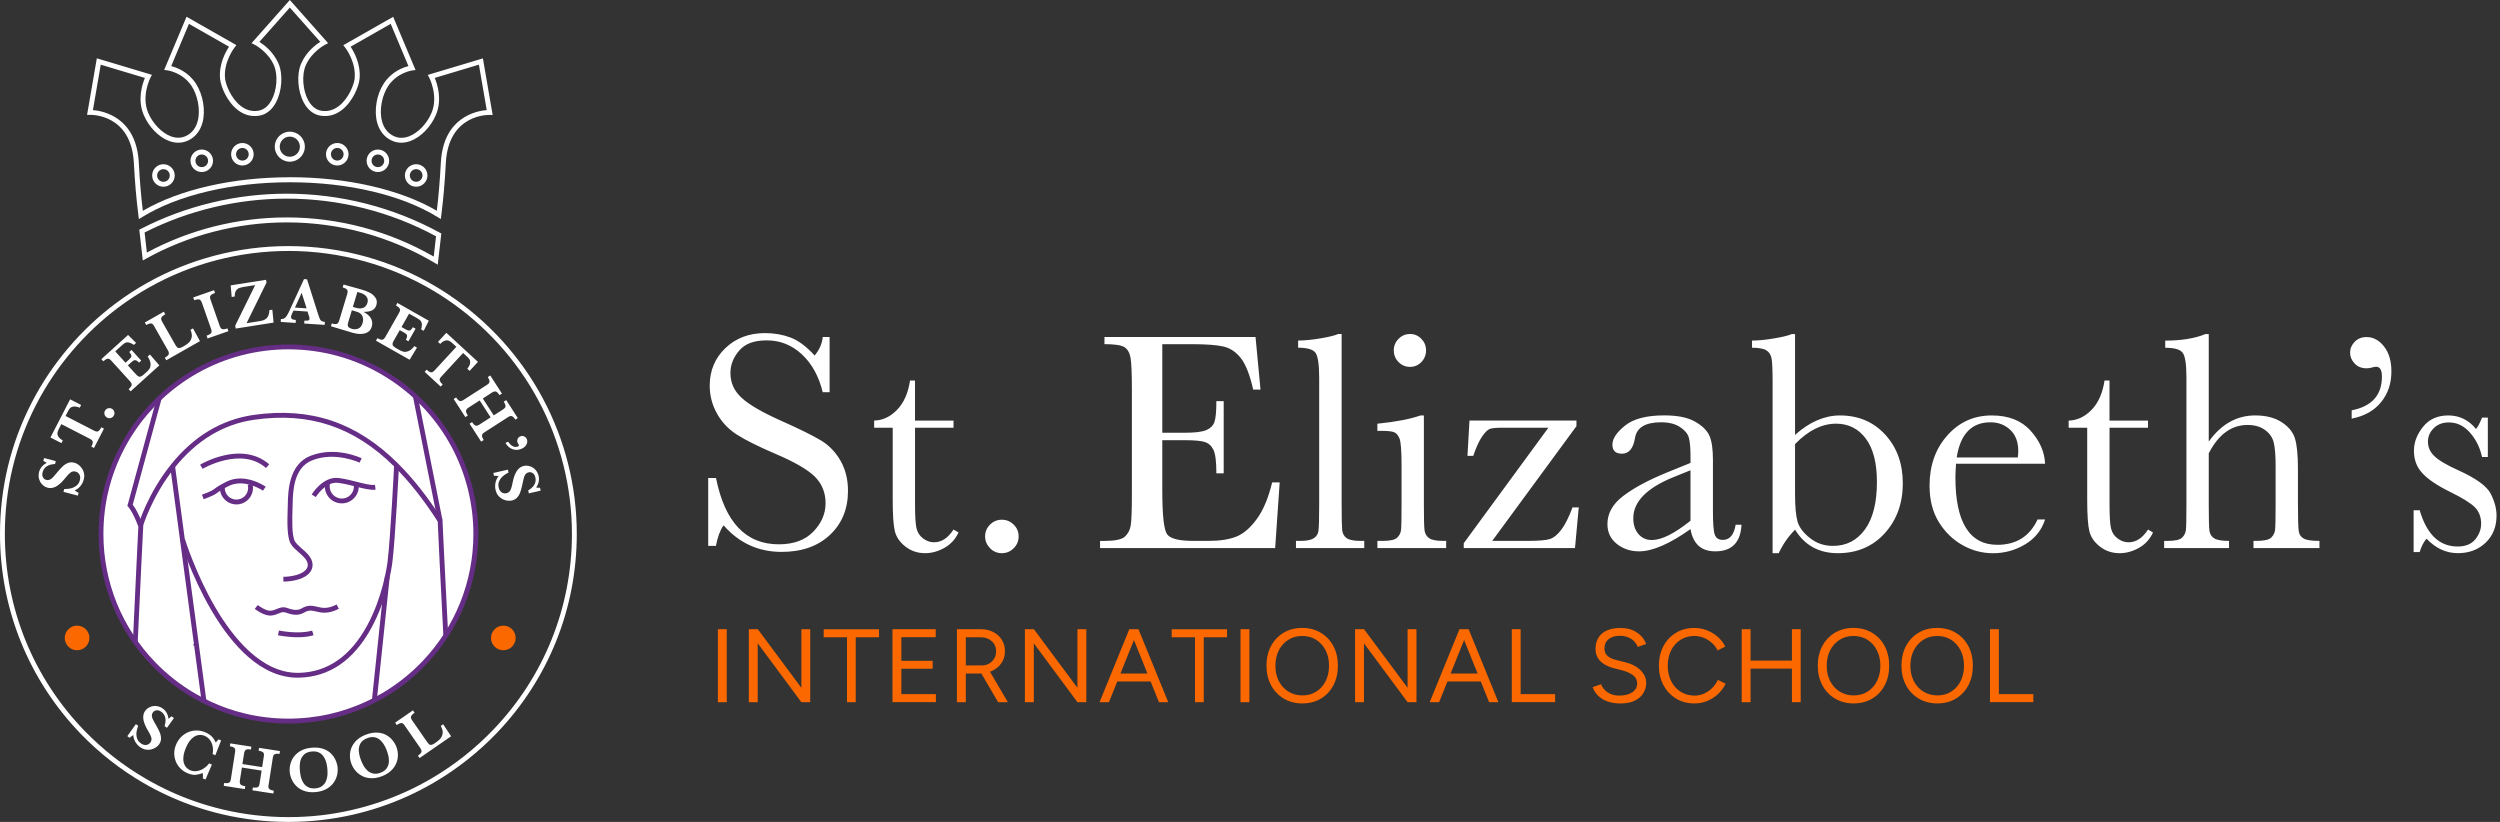 <svg xmlns="http://www.w3.org/2000/svg" width="292" height="96" fill="none" viewBox="0 0 292 96"><rect x="0" y="0" width="292" height="96" fill="#333333" stroke="none"/><clipPath id="a"><path d="M0 0h291.6v96H0z"/></clipPath><g clip-path="url(#a)"><path fill="#fff" d="M82.718 63.759v-7.928h.911c1.032 5.164 3.477 7.745 7.337 7.745 1.737 0 3.08-.494 4.032-1.483s1.429-2.093 1.429-3.318c0-1.225-.42-2.273-1.257-3.108-.837-.824-2.367-1.708-4.588-2.655-1.981-.85-3.474-1.592-4.479-2.228-1.009-.637-1.793-1.464-2.36-2.483-.566-1.019-.848-2.101-.848-3.254 0-1.756.612-3.221 1.831-4.389 1.219-1.169 2.765-1.753 4.636-1.753 1.043 0 2.026.169 2.948.509s1.868 1.041 2.84 2.108c.559-.667.874-1.389.945-2.165h.803v6.453h-.803c-.461-1.88-1.279-3.356-2.45-4.438-1.17-1.079-2.528-1.618-4.07-1.618-1.542 0-2.547.397-3.233 1.191-.686.794-1.028 1.663-1.028 2.61 0 1.139.431 2.105 1.294 2.891.848.801 2.386 1.696 4.606 2.689 2.123.944 3.669 1.708 4.636 2.281.964.577 1.74 1.374 2.322 2.389.581 1.019.874 2.195.874 3.528 0 2.108-.705 3.824-2.112 5.146s-3.29 1.981-5.646 1.981c-2.708 0-4.967-1.037-6.775-3.108-.401.569-.698 1.371-.893 2.401h-.912zm28.655-13.8h-4.497v8.999c0 1.382.06 2.311.183 2.79.12.479.379.865.773 1.153.394.292.818.438 1.264.438.874 0 1.632-.498 2.277-1.49l.582.344c-.375.801-.931 1.404-1.666 1.809-.735.404-1.478.61-2.232.61-.874 0-1.643-.258-2.303-.771-.66-.517-1.073-1.12-1.238-1.809s-.247-1.903-.247-3.636v-8.438H102.1v-.835c.994-.022 1.887-.442 2.679-1.255.787-.813 1.294-1.951 1.511-3.419h.582v4.674h4.498v.835zm3.688 12.692c0-.532.191-.992.574-1.374.382-.382.84-.573 1.376-.573.537 0 1.009.191 1.392.573s.574.839.574 1.374c0 .536-.195 1.008-.581 1.389-.391.382-.852.573-1.385.573-.532 0-1.009-.199-1.384-.592s-.566-.85-.566-1.374zm33.532-6.31h.874l-.529 7.673h-20.452v-.835h.51c1.227 0 2.019-.165 2.379-.491.356-.326.585-.742.682-1.247.098-.502.147-1.786.147-3.846v-12.089c0-1.88-.053-3.116-.154-3.708-.105-.595-.341-1.007-.709-1.247-.371-.236-1.152-.356-2.341-.356v-.835h17.646l.581 6.146h-.855c-.39-1.723-.866-2.944-1.429-3.663-.567-.723-1.234-1.176-2.011-1.363-.776-.187-2.029-.281-3.751-.281h-3.425v10.344h2.622c1.201 0 2.041-.101 2.521-.311.48-.206.795-.517.945-.936.15-.419.229-1.232.229-2.446h.855v8.438h-.855c0-1.371-.116-2.288-.345-2.753-.232-.468-.566-.768-1.009-.91-.443-.139-1.193-.21-2.251-.21h-2.712v5.835c0 2.921.188 4.64.563 5.153.375.517 1.392.771 3.042.771h1.838c1.298 0 2.367-.165 3.204-.498.836-.333 1.635-1.019 2.393-2.056.758-1.037 1.358-2.464 1.793-4.28zm8.11-17.325v19.89c0 1.588.022 2.588.064 3.0.041.412.213.727.517.944.304.217.844.326 1.621.326h.439v.835h-7.975v-.835h.51c.728 0 1.249-.101 1.557-.3.311-.199.495-.483.555-.846s.09-1.404.09-3.127V44.176c0-1.562-.139-2.547-.42-2.955-.278-.404-.961-.61-2.041-.61v-.835c.739 0 1.613-.086 2.615-.255 1.001-.169 1.691-.341 2.066-.509h.402zm9.607 9.509v10.381c0 1.588.022 2.588.071 3.0.049.412.225.727.529.944.304.217.844.326 1.62.326h.383v.835h-8.031v-.835h.619c.862 0 1.421-.124 1.684-.374.263-.247.413-.547.454-.891.041-.345.064-1.348.064-3.007v-4.509c0-1.745-.083-2.812-.248-3.198-.165-.39-.383-.629-.656-.727-.274-.097-.751-.146-1.43-.146h-.491v-.835c2.161-.217 3.837-.539 5.027-.963h.401zm-3.515-7.602c0-.52.184-.97.555-1.344s.818-.566 1.339-.566c.522 0 .964.187 1.328.566.364.374.548.824.548 1.344 0 .521-.184.989-.548 1.363s-.806.566-1.328.566c-.521 0-.968-.187-1.339-.566-.371-.374-.555-.831-.555-1.363zm8.17 23.092v-.566l9.888-13.49h-5.428c-.69 0-1.163.045-1.41.135-.248.09-.548.382-.893.873s-.694 1.251-1.047 2.281h-.675l.236-4.127h12.492v.655l-9.836 13.4h4.078c1.324 0 2.209-.071 2.66-.217.45-.146.892-.506 1.327-1.082.439-.577.874-1.446 1.313-2.61h.728l-.439 4.745h-13.001zm31.769-2.726h.675c-.109 2.071-1.129 3.108-3.061 3.108-.825 0-1.478-.217-1.958-.655-.48-.438-.791-1.086-.938-1.944-1.215.861-2.322 1.509-3.323 1.944-1.002.438-1.898.655-2.686.655-1.009 0-1.876-.292-2.603-.873-.728-.581-1.092-1.352-1.092-2.311 0-1.247.611-2.341 1.831-3.273 1.219-.932 2.903-1.843 5.052-2.726l2.821-1.146v-.727c0-1.03-.067-1.775-.199-2.236-.135-.461-.48-.873-1.039-1.236s-1.294-.547-2.202-.547c-1.819 0-2.835.607-3.042 1.816-.195 1.236-.705 1.854-1.53 1.854-.739 0-1.111-.352-1.111-1.056 0-.704.492-1.434 1.475-2.228.982-.794 2.513-1.191 4.587-1.191 1.542 0 2.739.243 3.586.727.848.483 1.411 1.037 1.685 1.655s.409 1.565.409 2.835v6.018c0 1.404.071 2.311.217 2.708.147.401.462.599.946.599.802 0 1.297-.596 1.492-1.783zm-5.282-6.363-1.984.801c-3.132 1.273-4.7 2.873-4.7 4.801 0 .764.198 1.378.6 1.846.401.468.923.7 1.564.7.57 0 1.23-.187 1.984-.562s1.598-.94 2.533-1.689v-5.891zm10.297 9.688h-.709V44.686c0-1.453-.041-2.393-.12-2.816-.078-.423-.277-.738-.6-.944-.322-.206-.881-.311-1.684-.311v-.835c.716 0 1.579-.086 2.584-.255 1.01-.169 1.692-.341 2.06-.509h.382v11.782c.848-.764 1.711-1.333 2.585-1.708s1.759-.566 2.66-.566c2.149 0 3.908.745 5.281 2.236s2.06 3.393 2.06 5.707c0 2.314-.705 4.266-2.112 5.82-1.407 1.55-3.237 2.326-5.481 2.326-1.106 0-2.074-.232-2.903-.689-.833-.461-1.527-1.146-2.086-2.056-.788.786-1.425 1.704-1.913 2.745zm1.913-12.744v5.835c0 1.502.102 2.584.301 3.247.198.659.682 1.296 1.448 1.899.765.607 1.658.91 2.678.91 1.564 0 2.813-.644 3.744-1.929.93-1.284 1.391-3.135 1.391-5.546 0-2.217-.435-3.906-1.301-5.063-.867-1.157-2.026-1.738-3.47-1.738-.826 0-1.636.199-2.431.592s-1.583.992-2.36 1.79zm29.2 2.292h-10.399c-.048.715-.071 1.247-.071 1.599 0 2.618.409 4.584 1.231 5.899.817 1.315 2.04 1.974 3.668 1.974 2.21 0 3.778-.989 4.7-2.962h.875c-.391 1.236-1.16 2.202-2.315 2.899-1.155.697-2.408 1.045-3.77 1.045-1.264 0-2.457-.318-3.579-.955-1.121-.637-2.044-1.536-2.757-2.7-.716-1.165-1.073-2.576-1.073-4.236 0-2.352.691-4.307 2.075-5.865s3.113-2.337 5.192-2.337c1.954 0 3.466.596 4.535 1.783 1.069 1.187 1.632 2.472 1.692 3.854zm-3.185-.73c.038-.277.056-.528.056-.745 0-1.067-.311-1.895-.938-2.483-.626-.588-1.391-.88-2.303-.88-2.209 0-3.526 1.371-3.95 4.108h7.139zm15.215-3.472h-4.498v8.999c0 1.382.06 2.311.184 2.79.12.479.379.865.773 1.153.394.292.818.438 1.264.438.874 0 1.632-.498 2.277-1.49l.581.344c-.375.801-.93 1.404-1.665 1.809-.735.404-1.478.61-2.232.61-.874 0-1.643-.258-2.303-.771-.661-.517-1.073-1.12-1.238-1.809s-.248-1.903-.248-3.636v-8.438h-2.168v-.835c.994-.022 1.887-.442 2.678-1.255.788-.813 1.294-1.951 1.512-3.419h.581v4.674h4.498v.835zm7.09 1.618c.727-1.019 1.545-1.783 2.449-2.292s1.898-.764 2.979-.764c1.226 0 2.243.255 3.049.764.807.509 1.332 1.135 1.576 1.88.244.745.364 1.955.364 3.629v4.108c0 1.745.034 2.805.101 3.183.068.374.263.652.593.828.326.176.934.262 1.819.262v.835h-7.705v-.835h.345c.885 0 1.459-.127 1.722-.382s.413-.554.454-.899c.041-.345.064-1.341.064-2.992v-4.471c0-1.236-.072-2.15-.218-2.745-.146-.595-.488-1.086-1.028-1.472-.54-.39-1.219-.581-2.029-.581-.945 0-1.797.277-2.551.828s-1.414 1.378-1.984 2.483v5.962c0 1.674.026 2.704.082 3.09.056.39.24.682.555.88s.893.3 1.73.3v.835h-7.578v-.835h.383c.874 0 1.44-.124 1.703-.374.262-.247.413-.547.454-.891.041-.345.064-1.348.064-3.007v-14.834c0-1.502-.143-2.453-.428-2.854-.285-.401-.968-.599-2.048-.599v-.835c1.883 0 3.447-.255 4.7-.764h.383v12.565zm16.693-2.689v-.962c2.355-.461 3.533-1.775 3.533-3.944 0-.764-.225-1.146-.675-1.146-.098 0-.218.019-.364.056-.278.086-.521.127-.728.127-.596 0-1.069-.187-1.421-.562-.353-.374-.529-.801-.529-1.273s.18-.895.536-1.262c.357-.371.822-.554 1.392-.554.776 0 1.455.363 2.029 1.09.578.727.867 1.704.867 2.929 0 1.404-.405 2.603-1.212 3.591-.806.989-1.951 1.629-3.432 1.917zm7.236 15.598v-4.891h.709c.825 2.824 2.299 4.236 4.426 4.236.923 0 1.613-.277 2.067-.835s.683-1.168.683-1.835c0-.775-.244-1.412-.728-1.91-.499-.498-1.463-1.097-2.896-1.801-1.504-.738-2.584-1.468-3.241-2.183-.656-.704-.983-1.569-.983-2.599 0-1.03.353-1.917 1.058-2.809s1.692-1.337 2.967-1.337c1.276 0 2.375.528 3.223 1.58.183-.183.42-.625.709-1.326h.675v4.599h-.675c-.244-1.101-.713-2.052-1.411-2.846-.698-.794-1.519-1.191-2.468-1.191-.728 0-1.317.225-1.767.674s-.675.97-.675 1.565c0 .655.247 1.217.746 1.689.484.483 1.414 1.037 2.787 1.655 2.064.932 3.328 1.843 3.789 2.726.462.899.69 1.756.69 2.58 0 1.296-.427 2.352-1.283 3.164-.855.813-1.931 1.217-3.233 1.217-1.373 0-2.592-.566-3.661-1.689-.327.363-.597.884-.803 1.565h-.709z"/><path fill="#fb6800" d="M83.851 82.016v-8.524h1.035v8.524zm3.612 0v-8.524h1.05l5.087 6.842v-6.842h1.035v8.524h-1.035l-5.098-6.88v6.88h-1.035zm11.464 0v-7.584h-2.72v-.936h6.463v.936h-2.719v7.584zm5.315 0v-8.524h5.049v.936h-4.013v2.753h3.657v.925h-3.657v2.97h4.036v.936h-5.072zm7.525 0v-8.524h2.78c.551 0 1.043.109 1.47.33.428.221.762.524 1.002.914.24.389.36.835.36 1.341s-.131.951-.39 1.341-.615.697-1.062.917c-.446.225-.953.333-1.511.333h-1.61v3.348h-1.035zm1.039-4.296h1.891c.308 0 .585-.071.829-.213s.443-.337.593-.584c.15-.247.225-.528.225-.846 0-.487-.169-.884-.507-1.187-.337-.303-.772-.457-1.313-.457h-1.718zm3.778 4.296-2.048-3.494.817-.536 2.367 4.03h-1.132zm3.124 0v-8.524h1.051l5.086 6.842v-6.842h1.036v8.524h-1.036l-5.097-6.88v6.88h-1.036zm8.718 0 3.478-8.524h1.05l-3.429 8.524zm1.647-2.423v-.925h4.745v.925zm5.293 2.423-3.429-8.524h1.036l3.477 8.524zm4.209 0v-7.584h-2.72v-.936h6.464v.936h-2.72v7.584zm5.315 0v-8.524h1.036v8.524zm7.244.146c-.822 0-1.549-.187-2.183-.562s-1.129-.891-1.49-1.558c-.356-.667-.536-1.427-.536-2.288 0-.861.176-1.633.529-2.296.353-.663.844-1.18 1.47-1.554.627-.374 1.351-.562 2.172-.562.822 0 1.546.187 2.176.566.63.378 1.122.899 1.471 1.558.348.663.525 1.423.525 2.284 0 .861-.177 1.625-.525 2.288-.349.667-.837 1.183-1.46 1.558-.622.374-1.339.562-2.153.562zm0-.936c.611 0 1.148-.15 1.609-.446.465-.296.829-.704 1.092-1.225.262-.52.397-1.12.397-1.801s-.135-1.273-.401-1.798c-.27-.524-.638-.933-1.103-1.228-.469-.296-1.009-.446-1.628-.446s-1.151.15-1.62.446c-.473.296-.841.708-1.111 1.228-.27.524-.401 1.123-.401 1.798s.135 1.281.401 1.801c.27.521.642.929 1.122 1.225.48.296 1.028.446 1.647.446zm6.137.79v-8.524h1.05l5.087 6.842v-6.842h1.035v8.524h-1.035l-5.098-6.88v6.88h-1.035zm8.718 0 3.477-8.524h1.05l-3.428 8.524zm1.646-2.423v-.925h4.746v.925zm5.293 2.423-3.428-8.524h1.035l3.477 8.524zm2.649 0v-8.524h1.035v7.584h4.025v.936h-5.06zm12.694.146c-.473 0-.889-.052-1.257-.154-.367-.101-.682-.243-.953-.427-.27-.183-.487-.386-.66-.611-.169-.225-.296-.461-.379-.712l.987-.341c.124.356.368.667.739.932.371.262.821.397 1.362.397.66 0 1.174-.131 1.549-.39s.563-.603.563-1.034c0-.397-.166-.719-.499-.966-.334-.247-.773-.442-1.317-.577l-.938-.243c-.382-.097-.735-.24-1.054-.431-.323-.191-.578-.434-.769-.73-.191-.296-.285-.652-.285-1.064 0-.771.251-1.374.75-1.809s1.223-.652 2.165-.652c.562 0 1.042.09 1.451.273.405.183.739.416.994.693.256.281.436.584.544.906l-.975.341c-.154-.405-.416-.723-.78-.955-.368-.232-.81-.348-1.328-.348s-.979.131-1.298.397c-.323.262-.48.622-.48 1.079 0 .39.127.689.379.895.251.206.581.359.986.457l.938.232c.829.195 1.467.517 1.909.966.443.449.664.936.664 1.457 0 .446-.112.854-.341 1.225-.229.371-.563.663-1.005.876-.443.213-.994.322-1.655.322zm8.658 0c-.814 0-1.535-.187-2.157-.566-.627-.378-1.118-.895-1.474-1.558-.357-.663-.537-1.423-.537-2.284s.176-1.622.529-2.284c.353-.663.84-1.18 1.463-1.558.623-.378 1.335-.566 2.142-.566.514 0 1.005.09 1.474.273.473.183.893.438 1.268.768.375.33.664.708.867 1.139l-.889.449c-.162-.341-.387-.637-.672-.888-.285-.251-.6-.449-.953-.592-.349-.142-.716-.213-1.099-.213-.593 0-1.125.15-1.598.446-.472.296-.84.704-1.103 1.225-.262.521-.397 1.12-.397 1.801s.135 1.288.401 1.813c.27.528.642.94 1.114 1.236.477.296 1.013.446 1.617.446.39 0 .761-.079 1.11-.236s.664-.374.946-.652c.281-.277.502-.592.664-.951l.904.449c-.21.446-.503.843-.871 1.195-.371.348-.791.622-1.268.816-.476.195-.967.292-1.481.292zm5.503-.146v-8.524h1.035v8.524zm.915-3.921v-.936h5.169v.936zm4.952 3.921v-8.524h1.024v8.524zm7.228.146c-.821 0-1.549-.187-2.183-.562s-1.129-.891-1.489-1.558c-.357-.667-.537-1.427-.537-2.288 0-.861.177-1.633.529-2.296.353-.663.844-1.18 1.471-1.554.626-.374 1.35-.562 2.172-.562.821 0 1.545.187 2.175.566.63.378 1.122.899 1.471 1.558.349.663.525 1.423.525 2.284 0 .861-.176 1.625-.525 2.288-.349.667-.837 1.183-1.459 1.558-.623.374-1.34.562-2.154.562zm0-.936c.612 0 1.148-.15 1.609-.446.466-.296.829-.704 1.092-1.225.263-.52.398-1.12.398-1.801s-.135-1.273-.402-1.798c-.27-.524-.638-.933-1.103-1.228-.469-.296-1.009-.446-1.628-.446s-1.151.15-1.62.446c-.473.296-.84.708-1.111 1.228-.27.524-.401 1.123-.401 1.798s.135 1.281.401 1.801c.271.521.642.929 1.122 1.225.48.296 1.028.446 1.647.446zm9.772.936c-.821 0-1.549-.187-2.183-.562s-1.129-.891-1.489-1.558c-.357-.667-.537-1.427-.537-2.288 0-.861.177-1.633.529-2.296.353-.663.844-1.18 1.471-1.554.626-.374 1.35-.562 2.172-.562.821 0 1.545.187 2.175.566.63.378 1.122.899 1.471 1.558.349.663.525 1.423.525 2.284 0 .861-.176 1.625-.525 2.288-.349.667-.837 1.183-1.459 1.558-.623.374-1.34.562-2.154.562zm0-.936c.612 0 1.148-.15 1.609-.446.465-.296.829-.704 1.092-1.225.263-.52.398-1.12.398-1.801s-.135-1.273-.402-1.798c-.27-.524-.638-.933-1.103-1.228-.469-.296-1.009-.446-1.628-.446s-1.151.15-1.62.446c-.473.296-.84.708-1.111 1.228-.27.524-.401 1.123-.401 1.798s.135 1.281.401 1.801c.271.521.642.929 1.122 1.225.48.296 1.028.446 1.647.446zm6.133.79v-8.524h1.036v7.584h4.025v.936h-5.061z"/><path fill="#fff" d="M33.686 84.199c12.074 0 21.862-9.772 21.862-21.826s-9.788-21.826-21.862-21.826c-12.074 0-21.862 9.772-21.862 21.826s9.788 21.826 21.862 21.826z"/><path fill="#662d86" d="M34.766 79.155c-1.996 0-3.95-.828-5.811-2.461-1.512-1.326-2.967-3.183-4.329-5.524-2.307-3.966-3.56-8.011-3.571-8.052l.54-.165c.011.041 1.249 4.033 3.526 7.943 2.048 3.52 5.375 7.692 9.648 7.692h.158c3.324-.079 5.998-1.933 7.949-5.509 1.782-3.262 2.3-6.771 2.386-7.441.341-2.667.769-11.224.773-11.31l.567.026c-.004.086-.431 8.666-.776 11.351-.09.689-.623 4.292-2.453 7.644-2.056 3.768-4.895 5.719-8.433 5.801h-.173z"/><path fill="#662d86" d="M31.563 71.901c-.776 0-1.699-.697-1.808-.783l.349-.446c.263.202 1.043.715 1.53.659.278-.03.495-.12.705-.206.356-.146.724-.296 1.234-.105.739.273 1.249.288 1.651.045.743-.449 1.298-.318 1.831-.191.585.139 1.193.281 2.266-.27l.259.502c-1.26.648-2.037.464-2.656.318-.499-.12-.859-.202-1.407.127-.72.434-1.523.228-2.138 0-.304-.112-.51-.03-.822.101-.236.097-.503.206-.855.243-.045.004-.086.007-.131.007zm-7.772-13.591-.203-.528c1.125-.427 1.26-.528 1.478-.697.199-.153.469-.359 1.388-.824 2.138-1.082 4.483.517 4.584.584l-.323.464c-.022-.015-2.168-1.472-4.003-.543-.874.442-1.122.629-1.302.768-.281.217-.469.341-1.621.779zm13.095-.258-.484-.292c.053-.086 1.324-2.146 3.136-1.929.747.09 1.508.285 2.183.457.818.21 1.587.405 2.078.345l.068.562c-.596.071-1.38-.127-2.288-.359-.686-.176-1.399-.356-2.108-.442-1.452-.172-2.573 1.644-2.585 1.663z"/><path fill="#662d86" d="M27.616 58.917c-1.065 0-1.932-.865-1.932-1.929 0-.03 0-.06.004-.086l.563.067v.019c0 .753.611 1.363 1.365 1.363s1.365-.611 1.365-1.363c0-.12-.015-.24-.049-.363l.548-.142c.045.169.068.341.068.506 0 1.064-.867 1.929-1.932 1.929zm12.308-.123c-1.095 0-1.984-.888-1.984-1.981 0-.187.026-.374.079-.554l.544.161c-.037.127-.056.259-.056.393 0 .779.634 1.416 1.418 1.416s1.414-.633 1.414-1.416c0-.037 0-.075-.004-.112l.563-.052c.004.056.007.112.007.165 0 1.093-.889 1.981-1.981 1.981z"/><path fill="#662d86" d="m33.104 67.939-.011-.566c1.208-.026 2.187-.33 2.618-.809.176-.199.251-.412.233-.652-.045-.528-.555-.97-1.047-1.397-.353-.307-.717-.625-.934-.992-.435-.734-.42-2.423-.364-4.09.007-.183.011-.352.015-.491v-.037c.034-1.513.101-4.666 2.66-5.67 2.922-1.146 5.848.232 5.972.292l-.248.509c-.041-.019-2.836-1.326-5.518-.277-2.209.865-2.269 3.655-2.3 5.153v.037c-.004.142-.011.311-.015.498-.037 1.094-.101 3.127.285 3.783.172.288.484.562.818.854.548.479 1.17 1.022 1.238 1.775.034.397-.094.768-.371 1.079-.54.603-1.643.966-3.027.996zm-9.438-13.179-.293-.487c.049-.03 1.219-.723 2.791-1.082 2.119-.487 3.942-.127 5.278 1.041l-.375.427c-2.896-2.539-7.36.075-7.405.101zm11.088 19.669c-1.185 0-2.221-.217-2.288-.229l.12-.554c.022.004 2.303.479 3.871.007l.165.543c-.585.176-1.245.236-1.864.236zm9.254 7.393-.567-.056 1.516-14.471.567.056-.011.094z"/><path fill="#662d86" d="M51.785 74.249c-.319-5.91-.626-12.553-.66-13.336-1.651-2.562-3.286-4.636-5.008-6.348l-.083-.086c-4.685-4.625-9.866-6.363-16.295-5.46-3.631.509-6.778 2.404-9.355 5.629-2.622 3.281-3.684 6.793-3.691 6.827l-.544-.161c.045-.146 1.099-3.651 3.792-7.022 2.671-3.341 5.942-5.303 9.719-5.835 6.655-.932 12.008.876 16.854 5.7l.083.086c1.733 1.738 3.384 3.842 5.045 6.426l.041.064v.075c.007.071.33 7.149.668 13.407l-.566.03z"/><path fill="#662d86" d="m16.089 74.994-.567-.026c.278-6.217.604-12.767.638-13.46l-.007-.015c-.341-.918-.645-1.498-.84-1.82-.199-.33-.323-.457-.323-.457l-.113-.116.041-.157 3.429-12.587.548.15-.034.12-3.357 12.325c.071.09.172.232.296.434.3.502.6 1.146.885 1.917l.045.12v.06c-.007.067-.353 6.977-.645 13.516zM48.796 46.254l-.555.11L51.13 60.881l.556-.11zM23.546 81.926l-.867-6.479-.128-.135.098-.097-2.776-20.77.559-.079.011.067 2.787 20.867.878 6.55z"/><path fill="#662d86" d="M33.686 84.507c-1.726 0-3.447-.199-5.113-.592-.784-.183-1.557-.412-2.292-.674-1.29-.457-2.547-1.037-3.736-1.73-1.763-1.026-3.376-2.288-4.794-3.752-4.021-4.149-6.234-9.614-6.234-15.388 0-3.554.818-6.947 2.431-10.085 1.538-2.996 3.785-5.644 6.493-7.662.746-.554 1.53-1.067 2.341-1.524 3.309-1.873 7.082-2.861 10.909-2.861 4.044 0 8.001 1.097 11.445 3.176.274.165.559.344.863.547 6.178 4.12 9.866 11.003 9.866 18.414 0 5.711-2.176 11.134-6.122 15.268-1.429 1.494-3.057 2.783-4.835 3.827-1.309.768-2.693 1.401-4.119 1.876-.698.236-1.433.446-2.183.614-1.598.363-3.252.547-4.91.547zm0-43.704c-3.729 0-7.405.962-10.631 2.786-.788.446-1.553.944-2.281 1.487-2.641 1.966-4.828 4.55-6.328 7.468-1.572 3.06-2.367 6.367-2.367 9.827 0 5.629 2.157 10.95 6.073 14.995 1.384 1.427 2.956 2.659 4.674 3.655 1.159.674 2.386 1.24 3.642 1.685.72.255 1.47.476 2.236.655 3.185.753 6.591.764 9.768.045.732-.165 1.444-.367 2.127-.599 1.388-.464 2.738-1.082 4.014-1.828 1.737-1.019 3.32-2.273 4.715-3.73 3.845-4.03 5.964-9.314 5.964-14.879 0-7.22-3.594-13.928-9.614-17.942-.296-.199-.57-.371-.84-.532-3.354-2.026-7.21-3.093-11.152-3.093z"/><g fill="#fff"><path d="M8.692 54.052c.154.041.304.116.458.225s.289.251.413.423c.12.172.203.371.251.596.045.225.034.472-.038.734-.068.262-.195.506-.375.73-.18.228-.409.401-.679.521.158.123.311.217.458.277l-.086.333-1.681-.442.086-.333c.259 0 .506-.019.746-.071.24-.049.461-.153.668-.307.206-.153.345-.371.416-.655.064-.247.049-.461-.049-.644s-.248-.303-.454-.356c-.116-.03-.225-.034-.323-.011s-.195.067-.285.139c-.09.071-.195.169-.315.3-.116.131-.248.281-.383.449-.218.258-.424.468-.615.618-.191.153-.368.262-.529.322-.161.064-.304.097-.435.101a1.156 1.156 0 0 1-.379-.041c-.221-.056-.42-.172-.604-.348s-.311-.393-.39-.655c-.075-.262-.075-.547 0-.843.06-.229.169-.434.326-.614s.345-.322.563-.427c-.09-.071-.221-.146-.398-.232l.09-.341 1.369.359-.09.341c-.81.045-1.294.367-1.452.966-.056.217-.045.405.034.569.079.161.21.266.39.315.143.037.278.03.405-.026s.244-.139.356-.255c.109-.112.274-.303.495-.566.266-.318.491-.562.668-.73.18-.172.383-.303.611-.393.229-.09.476-.101.746-.03zm.78-6.745-.161.315c-.296-.116-.533-.161-.713-.135s-.315.086-.405.176c-.086.094-.169.21-.24.352l-.296.573 3.309 1.7c.131.067.24.105.326.116.086.011.172-.022.263-.101.09-.079.184-.21.281-.397l.308.157-1.167 2.262-.308-.157c.142-.277.195-.476.158-.596-.037-.12-.158-.232-.353-.333l-3.309-1.7-.248.479c-.098.187-.161.352-.195.491-.034.139-.008.292.079.453.086.165.266.322.536.479l-.161.315-1.283-.659 2.299-4.457 1.283.659zm3.642.468c.135.094.218.217.244.378.026.161-.004.303-.098.438-.09.131-.214.213-.371.243-.158.03-.304 0-.439-.094-.135-.094-.218-.217-.251-.374-.03-.157 0-.303.094-.438s.218-.217.375-.247c.158-.03.308 0 .443.097zm4.404-6.363 1.092 1.262-3.354 3.033-.233-.255c.233-.21.349-.378.356-.506s-.064-.27-.214-.434l-2.142-2.359c-.098-.109-.184-.18-.259-.221s-.169-.041-.278-.007c-.109.037-.247.131-.413.277l-.233-.255 3.121-2.824.934.929-.255.232c-.255-.165-.461-.258-.619-.285-.161-.026-.296-.007-.409.056-.113.064-.263.18-.45.348l-.705.637 1.204 1.326.383-.348c.131-.12.217-.221.263-.3.045-.082.049-.165.015-.255-.034-.09-.109-.206-.225-.352l.266-.24 1.133 1.251-.255.232c-.135-.131-.244-.217-.334-.255-.09-.037-.176-.041-.259-.004-.083.037-.191.112-.323.232l-.39.352.803.884c.135.146.236.251.304.315.071.06.142.101.214.116.075.015.158 0 .248-.045.09-.045.206-.131.341-.251l.304-.273c.128-.116.236-.243.323-.378.086-.139.124-.322.113-.558-.011-.236-.124-.513-.338-.843l.263-.236zm5.027-3.056.81 1.49-3.935 2.232-.169-.3c.27-.153.424-.292.458-.416.034-.123 0-.277-.113-.468l-1.575-2.771c-.071-.127-.143-.221-.21-.277-.068-.056-.158-.075-.274-.06-.116.015-.27.075-.454.18l-.169-.3 2.221-1.258.169.3c-.184.105-.315.202-.386.292-.075.09-.105.18-.094.266.011.086.053.199.128.33l1.444 2.535c.113.199.206.337.274.412.068.075.161.112.27.105.113-.004.266-.064.465-.176.251-.142.458-.285.623-.431.165-.146.281-.345.349-.599.068-.255.022-.562-.131-.921l.3-.169zm4.13.326-2.431.85-.113-.326c.203-.071.349-.142.439-.217.09-.075.139-.157.143-.247.004-.09-.019-.206-.068-.348l-1.054-3.007c-.071-.206-.165-.337-.281-.393s-.323-.03-.626.075l-.113-.326 2.431-.85.113.326c-.203.071-.349.146-.439.221-.09.075-.139.157-.143.247-.004.086.019.202.068.348l1.054 3.007c.049.135.101.24.158.303.056.067.142.105.259.112.116.007.278-.026.491-.101zm5.132-2.505.15 1.502-4.426.697-.056-.348 2.329-4.726-1.174.183c-.285.045-.506.094-.668.153-.161.056-.293.161-.394.315-.105.153-.154.378-.15.678l-.356.056-.12-1.356 4.13-.652.053.333-2.326 4.737 1.44-.228c.184-.03.334-.06.454-.094.12-.034.24-.094.356-.18s.214-.213.289-.374c.075-.165.116-.378.124-.648l.341-.052zm6.114 1.768-2.389-.157.022-.344c.203.015.349.007.443-.015.094-.022.146-.086.15-.195.004-.075-.004-.15-.03-.232l-.199-.614-1.643-.109-.146.318c-.083.18-.128.311-.131.393-.011.15.041.247.154.296.113.049.247.075.401.086l-.022.345-1.744-.116.022-.345c.139.007.259-.007.36-.056.101-.049.199-.139.296-.277.098-.139.206-.341.326-.599l1.714-3.723.356.022 1.283 4.041c.094.285.165.479.21.581s.113.183.203.243c.09.06.217.094.383.105l-.022.344zm-2.108-1.929-.581-1.813-.784 1.723zm7.611 2.127c-.083.273-.218.476-.409.607s-.405.21-.645.236c-.24.026-.465.022-.679-.011-.21-.034-.413-.079-.6-.135l-2.438-.734.101-.33c.206.064.368.086.48.075.113-.011.195-.056.248-.124.052-.071.101-.172.142-.311l.927-3.063c.064-.213.068-.378 0-.487-.064-.109-.24-.21-.529-.296l.101-.337c.349.097.679.191.998.277.315.086.574.161.776.217.203.056.345.097.428.124l.131.041c.248.075.503.18.758.311.255.135.469.326.638.573.169.247.203.543.098.884-.079.255-.236.446-.473.577-.236.127-.581.191-1.032.187.266.135.488.292.66.476.173.18.285.378.338.592.052.213.045.434-.023.659zm-1.084-.393c.101-.33.09-.61-.022-.846-.116-.236-.33-.397-.641-.491l-.581-.176-.353 1.169-.03.097c-.052.176-.083.318-.094.423-.007.105.022.199.094.277.071.079.199.146.383.202.248.075.491.067.735-.026.24-.09.409-.303.51-.633zm.574-2.378c.049-.169.056-.326.011-.476-.041-.15-.131-.285-.266-.401-.135-.116-.315-.21-.544-.281l-.375-.112-.525 1.742.293.09c.386.116.694.12.93.015.233-.105.394-.3.476-.577zm5.792 5.217-.859 1.431-3.935-2.228.169-.3c.27.154.469.213.593.18s.236-.146.345-.337l1.575-2.771c.071-.127.116-.232.131-.315.015-.086-.011-.172-.083-.266s-.203-.195-.394-.303l.169-.3 3.665 2.079-.593 1.18-.3-.169c.075-.292.101-.517.075-.678-.026-.161-.086-.281-.18-.371-.094-.086-.251-.191-.473-.318l-.829-.468-.885 1.558.45.255c.154.086.278.139.368.154.09.015.173-.004.248-.064.075-.06.161-.165.266-.322l.311.176-.833 1.468-.3-.169c.083-.169.131-.3.139-.397.007-.097-.015-.18-.075-.247-.06-.068-.169-.146-.323-.232l-.458-.258-.589 1.037c-.098.172-.165.303-.203.39-.038.086-.053.165-.045.24s.049.15.12.221c.071.071.188.154.345.243l.356.202c.15.086.304.146.461.187.158.037.345.015.566-.068.221-.082.45-.277.694-.584l.308.172zm6.141 2.726-.263-.24c.188-.255.296-.472.319-.652.022-.183 0-.326-.064-.434-.068-.109-.158-.217-.278-.326l-.473-.434-2.521 2.73c-.101.109-.165.202-.199.281-.034.079-.022.172.026.281.049.109.154.232.311.378l-.233.255-1.872-1.723.233-.255c.229.21.409.315.536.311.128-.004.266-.09.413-.251l2.521-2.73-.398-.363c-.158-.142-.296-.251-.424-.318-.128-.071-.278-.086-.458-.045-.18.037-.383.169-.608.39l-.263-.24.979-1.06 3.691 3.397-.979 1.06zm1.354 8.269-1.354-2.097.289-.187c.113.172.214.288.308.352s.188.086.274.064c.086-.022.191-.067.308-.146l1.279-.824-1.279-1.977-1.279.824c-.176.112-.281.232-.311.356s.037.318.206.581l-.289.187-1.365-2.112.289-.187c.109.169.214.288.308.352.094.064.188.086.274.068.086-.019.191-.068.311-.146l2.682-1.726c.12-.079.206-.15.259-.221.052-.067.071-.161.056-.27-.015-.112-.083-.255-.195-.434l.289-.187 1.365 2.112-.289.187c-.169-.258-.315-.401-.439-.427-.128-.022-.278.022-.458.139l-1.05.678 1.279 1.977 1.05-.678c.12-.079.206-.15.259-.217s.071-.157.056-.27c-.015-.112-.083-.258-.199-.438l.289-.187 1.354 2.097-.289.187c-.116-.18-.221-.296-.315-.356-.094-.06-.184-.079-.27-.06-.083.019-.184.067-.304.146l-2.682 1.726c-.116.075-.199.146-.255.21-.052.067-.075.157-.06.27.015.116.079.262.195.438l-.289.187zm4.685.843c-.233.094-.461.131-.69.109-.229-.019-.443-.097-.645-.236-.203-.139-.371-.33-.51-.577l.319-.127c.098.15.206.277.33.382.12.101.248.169.383.202.135.034.27.022.405-.03.113-.045.154-.109.12-.191-.007-.022-.034-.064-.071-.124s-.064-.109-.079-.146c-.049-.124-.045-.262.011-.408.056-.146.161-.251.311-.311.165-.067.319-.064.465.011.146.071.248.183.308.333.045.109.053.232.026.374s-.094.281-.21.416-.274.243-.476.322zm-1.125 6.029c-.154.034-.323.041-.51.015-.188-.026-.375-.086-.563-.183-.188-.097-.353-.236-.499-.412-.146-.18-.247-.401-.308-.667-.06-.262-.064-.535-.007-.82.056-.285.176-.543.36-.775-.199-.037-.375-.049-.533-.034l-.079-.337 1.696-.39.079.337c-.229.116-.439.251-.63.408-.191.157-.338.348-.45.581-.109.232-.131.487-.068.771.056.247.172.431.341.55.169.12.36.154.567.105.116-.026.214-.075.289-.139s.139-.15.188-.255c.049-.105.098-.24.139-.408.045-.169.086-.363.131-.577.071-.33.158-.61.259-.835s.206-.401.319-.532c.113-.131.225-.229.338-.292.113-.067.233-.112.356-.142.221-.052.454-.041.698.03.244.071.458.202.649.401s.319.449.39.749c.052.232.052.464 0 .697-.056.232-.154.446-.3.64.113.019.266.026.458.022l.079.341-1.38.318-.079-.341c.698-.416.975-.925.837-1.528-.049-.217-.15-.382-.296-.487-.146-.105-.311-.139-.491-.097-.143.034-.259.101-.345.21s-.154.236-.195.39c-.045.154-.101.393-.172.73-.09.405-.173.723-.251.959-.079.236-.199.446-.36.629-.161.187-.375.311-.649.374zM18.576 86.948c-.09.127-.214.243-.368.344-.154.105-.334.18-.536.236-.203.052-.416.06-.641.022-.225-.037-.446-.131-.668-.288-.218-.154-.401-.352-.548-.599-.146-.247-.229-.517-.248-.809-.169.105-.308.213-.416.326l-.278-.195.994-1.404.278.195c-.094.236-.158.476-.195.715-.037.24-.019.479.052.723.071.243.225.446.461.614.206.146.413.206.615.18.203-.026.368-.124.488-.296.068-.097.109-.195.124-.296.011-.101 0-.202-.03-.311-.034-.109-.086-.24-.169-.393-.079-.153-.176-.326-.285-.513-.165-.292-.285-.554-.36-.786-.075-.232-.113-.431-.116-.603 0-.169.015-.315.056-.438.041-.124.098-.236.169-.337.131-.183.308-.33.533-.438.225-.109.473-.154.743-.131.27.022.533.12.784.296.191.135.345.307.458.517.113.21.18.431.203.67.098-.06.214-.153.353-.285l.285.202-.81 1.142-.285-.202c.24-.764.109-1.326-.394-1.678-.18-.127-.36-.183-.54-.165-.176.019-.319.101-.428.255-.083.12-.124.247-.116.382s.045.273.113.416.184.359.353.652c.203.356.349.648.446.873s.146.461.154.7c.004.243-.071.476-.233.704zm5.424 4.097-.319-.135c.034-.213.03-.423-.011-.625-.248.105-.514.176-.791.21s-.608-.03-.987-.191c-.416-.176-.758-.442-1.028-.794s-.431-.756-.491-1.21c-.056-.453.011-.906.206-1.359.139-.322.326-.607.566-.85s.514-.431.822-.566c.308-.131.634-.199.983-.202.349 0 .698.071 1.046.221.578.247.975.637 1.189 1.176.09-.075.203-.199.33-.363l.308.131-.671 1.723-.326-.139c.064-.315.068-.614.007-.906-.06-.292-.169-.539-.33-.749s-.36-.363-.589-.461c-.259-.109-.521-.139-.791-.086-.27.052-.521.202-.761.442-.24.24-.454.577-.638 1.011-.18.423-.281.794-.304 1.116-.022.322.007.584.094.79.083.206.188.363.311.476.124.112.248.195.375.251.281.12.563.15.852.097.289-.056.551-.165.791-.333.24-.169.431-.352.578-.558l.326.139-.743 1.741zm7.926 1.64-2.442-.378.053-.337c.199.03.356.034.465.004.109-.026.184-.082.229-.161.041-.079.075-.187.094-.322l.233-1.487-2.303-.356-.233 1.487c-.03.206-.011.36.06.464.071.105.259.183.563.229l-.053.337-2.461-.382.052-.337c.199.03.353.034.461.004.109-.026.188-.079.229-.157.045-.079.075-.183.098-.322l.484-3.116c.022-.139.022-.251.007-.333-.019-.082-.071-.157-.165-.217-.094-.064-.244-.109-.45-.142l.053-.337 2.461.382-.052.337c-.304-.049-.506-.034-.604.045-.098.079-.169.221-.199.431l-.191 1.221 2.303.356.191-1.221c.022-.139.026-.251.011-.333s-.068-.157-.161-.217c-.094-.06-.244-.109-.454-.142l.052-.337 2.442.378-.052.337c-.206-.034-.364-.034-.473 0-.109.03-.18.082-.221.157-.041.075-.071.183-.094.322l-.484 3.116c-.022.135-.026.243-.011.326s.068.157.161.221c.094.064.248.112.454.146zm7.502-3.045c.045.453-.019.891-.195 1.307-.176.419-.465.768-.863 1.052-.401.281-.889.453-1.467.509-.473.049-.897.015-1.268-.101-.375-.116-.686-.288-.942-.521-.251-.232-.45-.494-.589-.79-.139-.292-.225-.592-.259-.899-.045-.446.019-.876.188-1.292s.45-.768.848-1.052c.398-.285.885-.457 1.47-.513.533-.052.998-.011 1.388.124.39.135.705.326.942.569.236.243.413.506.533.79.12.281.191.554.218.816zm-1.197.109c-.03-.281-.079-.543-.154-.786-.075-.247-.18-.464-.323-.655-.143-.191-.323-.333-.544-.431-.221-.097-.484-.131-.791-.101-.424.041-.743.18-.96.416-.218.232-.349.513-.405.835-.052.326-.06.674-.022 1.045.022.206.056.419.105.64.049.221.139.442.266.667.128.225.311.405.555.543.244.139.544.187.904.154.356-.037.638-.15.844-.337.206-.187.349-.408.424-.655.079-.251.12-.487.124-.708 0-.221-.004-.431-.022-.625zm8.061-2.524c.165.427.218.865.158 1.315-.06.449-.244.865-.555 1.24-.311.378-.739.67-1.279.88-.443.169-.859.247-1.253.236-.39-.015-.739-.097-1.047-.255-.304-.157-.566-.359-.776-.607-.214-.247-.375-.513-.484-.801-.161-.416-.214-.846-.161-1.296.052-.446.233-.858.54-1.236.308-.378.735-.674 1.283-.884.499-.191.957-.273 1.373-.247.413.03.765.131 1.058.303s.533.382.72.622c.191.24.33.483.428.73zm-1.125.419c-.101-.262-.217-.502-.356-.719-.135-.217-.296-.401-.484-.547-.188-.146-.398-.24-.638-.273-.24-.037-.503 0-.791.112-.398.154-.668.371-.814.652s-.203.588-.169.914c.034.326.12.667.255 1.015.075.195.165.389.27.588s.251.39.431.573.409.307.679.378c.27.071.574.037.911-.09.334-.127.578-.311.724-.547.15-.236.229-.483.236-.745.007-.262-.015-.498-.068-.712-.056-.213-.116-.412-.188-.599zm6.598-3.045.926 1.397-3.684 2.543-.195-.281c.255-.176.394-.326.416-.449.022-.123-.026-.273-.15-.453l-1.797-2.595c-.083-.12-.158-.206-.229-.255-.071-.049-.161-.06-.274-.037-.113.026-.259.097-.431.217l-.195-.281 2.078-1.434.195.281c-.172.12-.293.229-.356.322-.064.097-.086.187-.071.27.019.086.071.191.158.315l1.643 2.374c.128.187.233.315.304.382.075.067.165.097.278.082.109-.015.259-.086.443-.213.233-.161.428-.322.578-.476.15-.157.248-.363.293-.622.045-.255-.026-.554-.21-.899l.281-.195z"/><path d="M33.686 96c-2.622 0-5.237-.303-7.765-.899-1.189-.281-2.363-.625-3.485-1.022-1.962-.693-3.871-1.577-5.679-2.625-2.678-1.558-5.128-3.475-7.285-5.7C3.365 79.447 0 71.148 0 62.373c0-5.397 1.242-10.553 3.691-15.325 2.337-4.55 5.747-8.576 9.862-11.643 1.133-.843 2.329-1.625 3.556-2.318 5.027-2.842 10.758-4.344 16.573-4.344 6.144 0 12.158 1.667 17.387 4.824.42.251.848.521 1.309.831 9.386 6.262 14.99 16.718 14.99 27.975 0 8.677-3.301 16.916-9.299 23.197-2.172 2.273-4.644 4.228-7.349 5.816-1.988 1.168-4.093 2.127-6.261 2.854-1.062.359-2.179.674-3.316.932-2.431.55-4.94.828-7.461.828zm0-66.688c-5.717 0-11.351 1.476-16.295 4.273-1.208.682-2.382 1.449-3.496 2.277-4.048 3.015-7.401 6.973-9.697 11.449C1.789 52.0.566 57.07.566 62.377c0 8.625 3.309 16.789 9.31 22.983 2.119 2.187 4.531 4.075 7.165 5.603 1.774 1.034 3.654 1.903 5.582 2.584 1.103.39 2.255.73 3.425 1.007 2.487.588 5.057.884 7.637.884 2.581 0 4.948-.273 7.337-.816 1.118-.255 2.217-.562 3.26-.917 2.131-.715 4.198-1.655 6.152-2.805 2.66-1.562 5.09-3.483 7.225-5.719 5.897-6.176 9.142-14.276 9.142-22.807 0-11.067-5.511-21.35-14.739-27.507-.454-.303-.874-.569-1.287-.817-5.139-3.101-11.051-4.741-17.094-4.741z"/></g><path fill="#fb6800" d="M9.003 75.949c.796 0 1.44-.644 1.44-1.438s-.645-1.438-1.44-1.438c-.796 0-1.44.644-1.44 1.438s.645 1.438 1.44 1.438zm49.786 0c.795 0 1.44-.644 1.44-1.438s-.645-1.438-1.44-1.438c-.796 0-1.44.644-1.44 1.438s.645 1.438 1.44 1.438z"/><path fill="#fff" d="m16.22 25.578-.056-.446c-.236-1.828-.413-3.88-.529-6.097-.296-5.696-4.918-5.621-5.113-5.621l-.353.011 1.14-6.614 6.437 1.929-.165.311c-.011.022-1.11 2.146-.27 4.131.529 1.247 1.591 2.348 2.641 2.738.641.24 1.249.217 1.808-.056.66-.326 1.107-.895 1.324-1.693.386-1.401-.056-3.123-.69-4.101-1.054-1.618-2.825-1.85-2.84-1.854l-.379-.045L21.787 1.955l5.826 3.318-.21.266s-1.313 1.663-1.118 3.625c.068.682.679 2.326 1.849 3.221.626.483 1.317.667 2.048.547.78-.127 1.26-.734 1.527-1.221.645-1.18.773-2.974.289-4.082-.709-1.625-2.262-2.412-2.277-2.419l-.338-.169L33.851 0l4.475 5.045-.338.169s-1.568.794-2.277 2.419c-.484 1.109-.356 2.902.289 4.082.266.487.747 1.094 1.527 1.221.732.12 1.422-.064 2.048-.547 1.17-.899 1.782-2.543 1.849-3.221.195-1.966-1.107-3.61-1.118-3.625l-.21-.262 5.826-3.318 2.615 6.217-.379.045s-1.786.236-2.84 1.854c-.638.977-1.077 2.7-.694 4.101.221.798.664 1.367 1.328 1.693.559.277 1.17.296 1.808.056 1.054-.39 2.112-1.49 2.641-2.738.84-1.985-.259-4.108-.27-4.131l-.165-.311 6.437-1.929 1.14 6.614-.353-.011c-.191-.004-4.82-.079-5.117 5.621-.116 2.217-.293 4.266-.529 6.097l-.056.446-.383-.236c-4.183-2.584-10.47-4.063-17.248-4.063-6.778 0-13.065 1.483-17.248 4.063l-.383.236zm17.631-4.88c6.681 0 12.904 1.427 17.169 3.921.206-1.7.364-3.588.469-5.61.278-5.322 4.16-6.056 5.361-6.153l-.915-5.303-5.158 1.547c.3.715.896 2.528.142 4.31-.593 1.404-1.759 2.603-2.971 3.056-.784.292-1.568.266-2.266-.079-.803-.397-1.365-1.109-1.628-2.056-.386-1.404-.071-3.284.765-4.569.908-1.393 2.243-1.88 2.888-2.041L45.633 2.786l-4.685 2.67c.394.584 1.215 2.045 1.047 3.771-.086.888-.806 2.651-2.071 3.625-.758.584-1.598.805-2.494.659-.799-.131-1.47-.655-1.939-1.513-.732-1.341-.867-3.314-.311-4.588.597-1.363 1.684-2.18 2.228-2.52L33.851.884 30.295 4.891c.544.341 1.635 1.157 2.228 2.52.555 1.273.424 3.247-.311 4.588-.469.861-1.14 1.386-1.939 1.513-.897.146-1.737-.075-2.495-.659-1.264-.97-1.984-2.738-2.071-3.625-.169-1.726.653-3.187 1.046-3.771l-4.685-2.67-2.074 4.936c.645.161 1.981.648 2.888 2.041.837 1.285 1.152 3.165.765 4.569-.263.951-.825 1.663-1.628 2.056-.698.345-1.482.371-2.266.079-1.212-.449-2.378-1.648-2.971-3.056-.754-1.783-.158-3.591.143-4.31l-5.158-1.547-.915 5.303c1.2.097 5.083.831 5.36 6.153.105 2.026.263 3.91.469 5.614 4.269-2.494 10.492-3.921 17.169-3.921zm14.757 1.112c-.728 0-1.317-.588-1.317-1.315 0-.727.593-1.315 1.317-1.315.724 0 1.317.588 1.317 1.315 0 .727-.593 1.315-1.317 1.315zm0-2.052c-.409 0-.739.33-.739.738s.33.738.739.738c.409 0 .739-.33.739-.738s-.33-.738-.739-.738zM19.09 21.811c-.728 0-1.317-.588-1.317-1.315 0-.727.589-1.315 1.317-1.315.728 0 1.317.588 1.317 1.315 0 .727-.593 1.315-1.317 1.315zm0-2.052c-.409 0-.739.33-.739.738s.33.738.739.738.739-.33.739-.738-.33-.738-.739-.738zm25.047.337c-.728 0-1.317-.588-1.317-1.315s.589-1.315 1.317-1.315c.728 0 1.317.588 1.317 1.315s-.593 1.315-1.317 1.315zm0-2.052c-.409 0-.739.33-.739.738s.33.738.739.738.739-.33.739-.738-.33-.738-.739-.738zm-20.572 2.052c-.728 0-1.317-.588-1.317-1.315s.589-1.315 1.317-1.315 1.317.588 1.317 1.315-.593 1.315-1.317 1.315zm0-2.052c-.409 0-.739.33-.739.738s.33.738.739.738.739-.33.739-.738-.33-.738-.739-.738zm15.826 1.288c-.728 0-1.317-.592-1.317-1.315s.593-1.315 1.317-1.315c.724 0 1.317.588 1.317 1.315 0 .727-.589 1.315-1.317 1.315zm0-2.052c-.409 0-.739.33-.739.738s.33.738.739.738c.409 0 .739-.33.739-.738s-.33-.738-.739-.738zm-11.081 2.052c-.728 0-1.317-.592-1.317-1.315s.593-1.315 1.317-1.315 1.317.588 1.317 1.315c0 .727-.589 1.315-1.317 1.315zm0-2.052c-.409 0-.739.33-.739.738s.33.738.739.738.739-.33.739-.738-.33-.738-.739-.738zm5.54 1.607c-.968 0-1.756-.786-1.756-1.753s.788-1.753 1.756-1.753 1.756.786 1.756 1.753-.788 1.753-1.756 1.753zm0-2.929c-.649 0-1.178.528-1.178 1.176s.529 1.176 1.178 1.176c.649 0 1.178-.528 1.178-1.176s-.529-1.176-1.178-1.176z"/><path fill="#fff" d="m51.133 30.919-.386-.229c-5.195-3.086-11.16-4.715-17.256-4.715-5.758 0-11.441 1.468-16.434 4.239l-.379.21-.409-3.599.176-.09c5.229-2.689 11.126-4.112 17.045-4.112 6.257 0 12.439 1.577 17.886 4.558l.169.094-.416 3.64zm-17.642-5.524c6.051 0 11.974 1.58 17.169 4.573l.27-2.371c-5.319-2.876-11.344-4.397-17.439-4.397-5.762 0-11.497 1.367-16.603 3.955l.266 2.344c4.985-2.689 10.623-4.104 16.337-4.104z"/></g></svg>